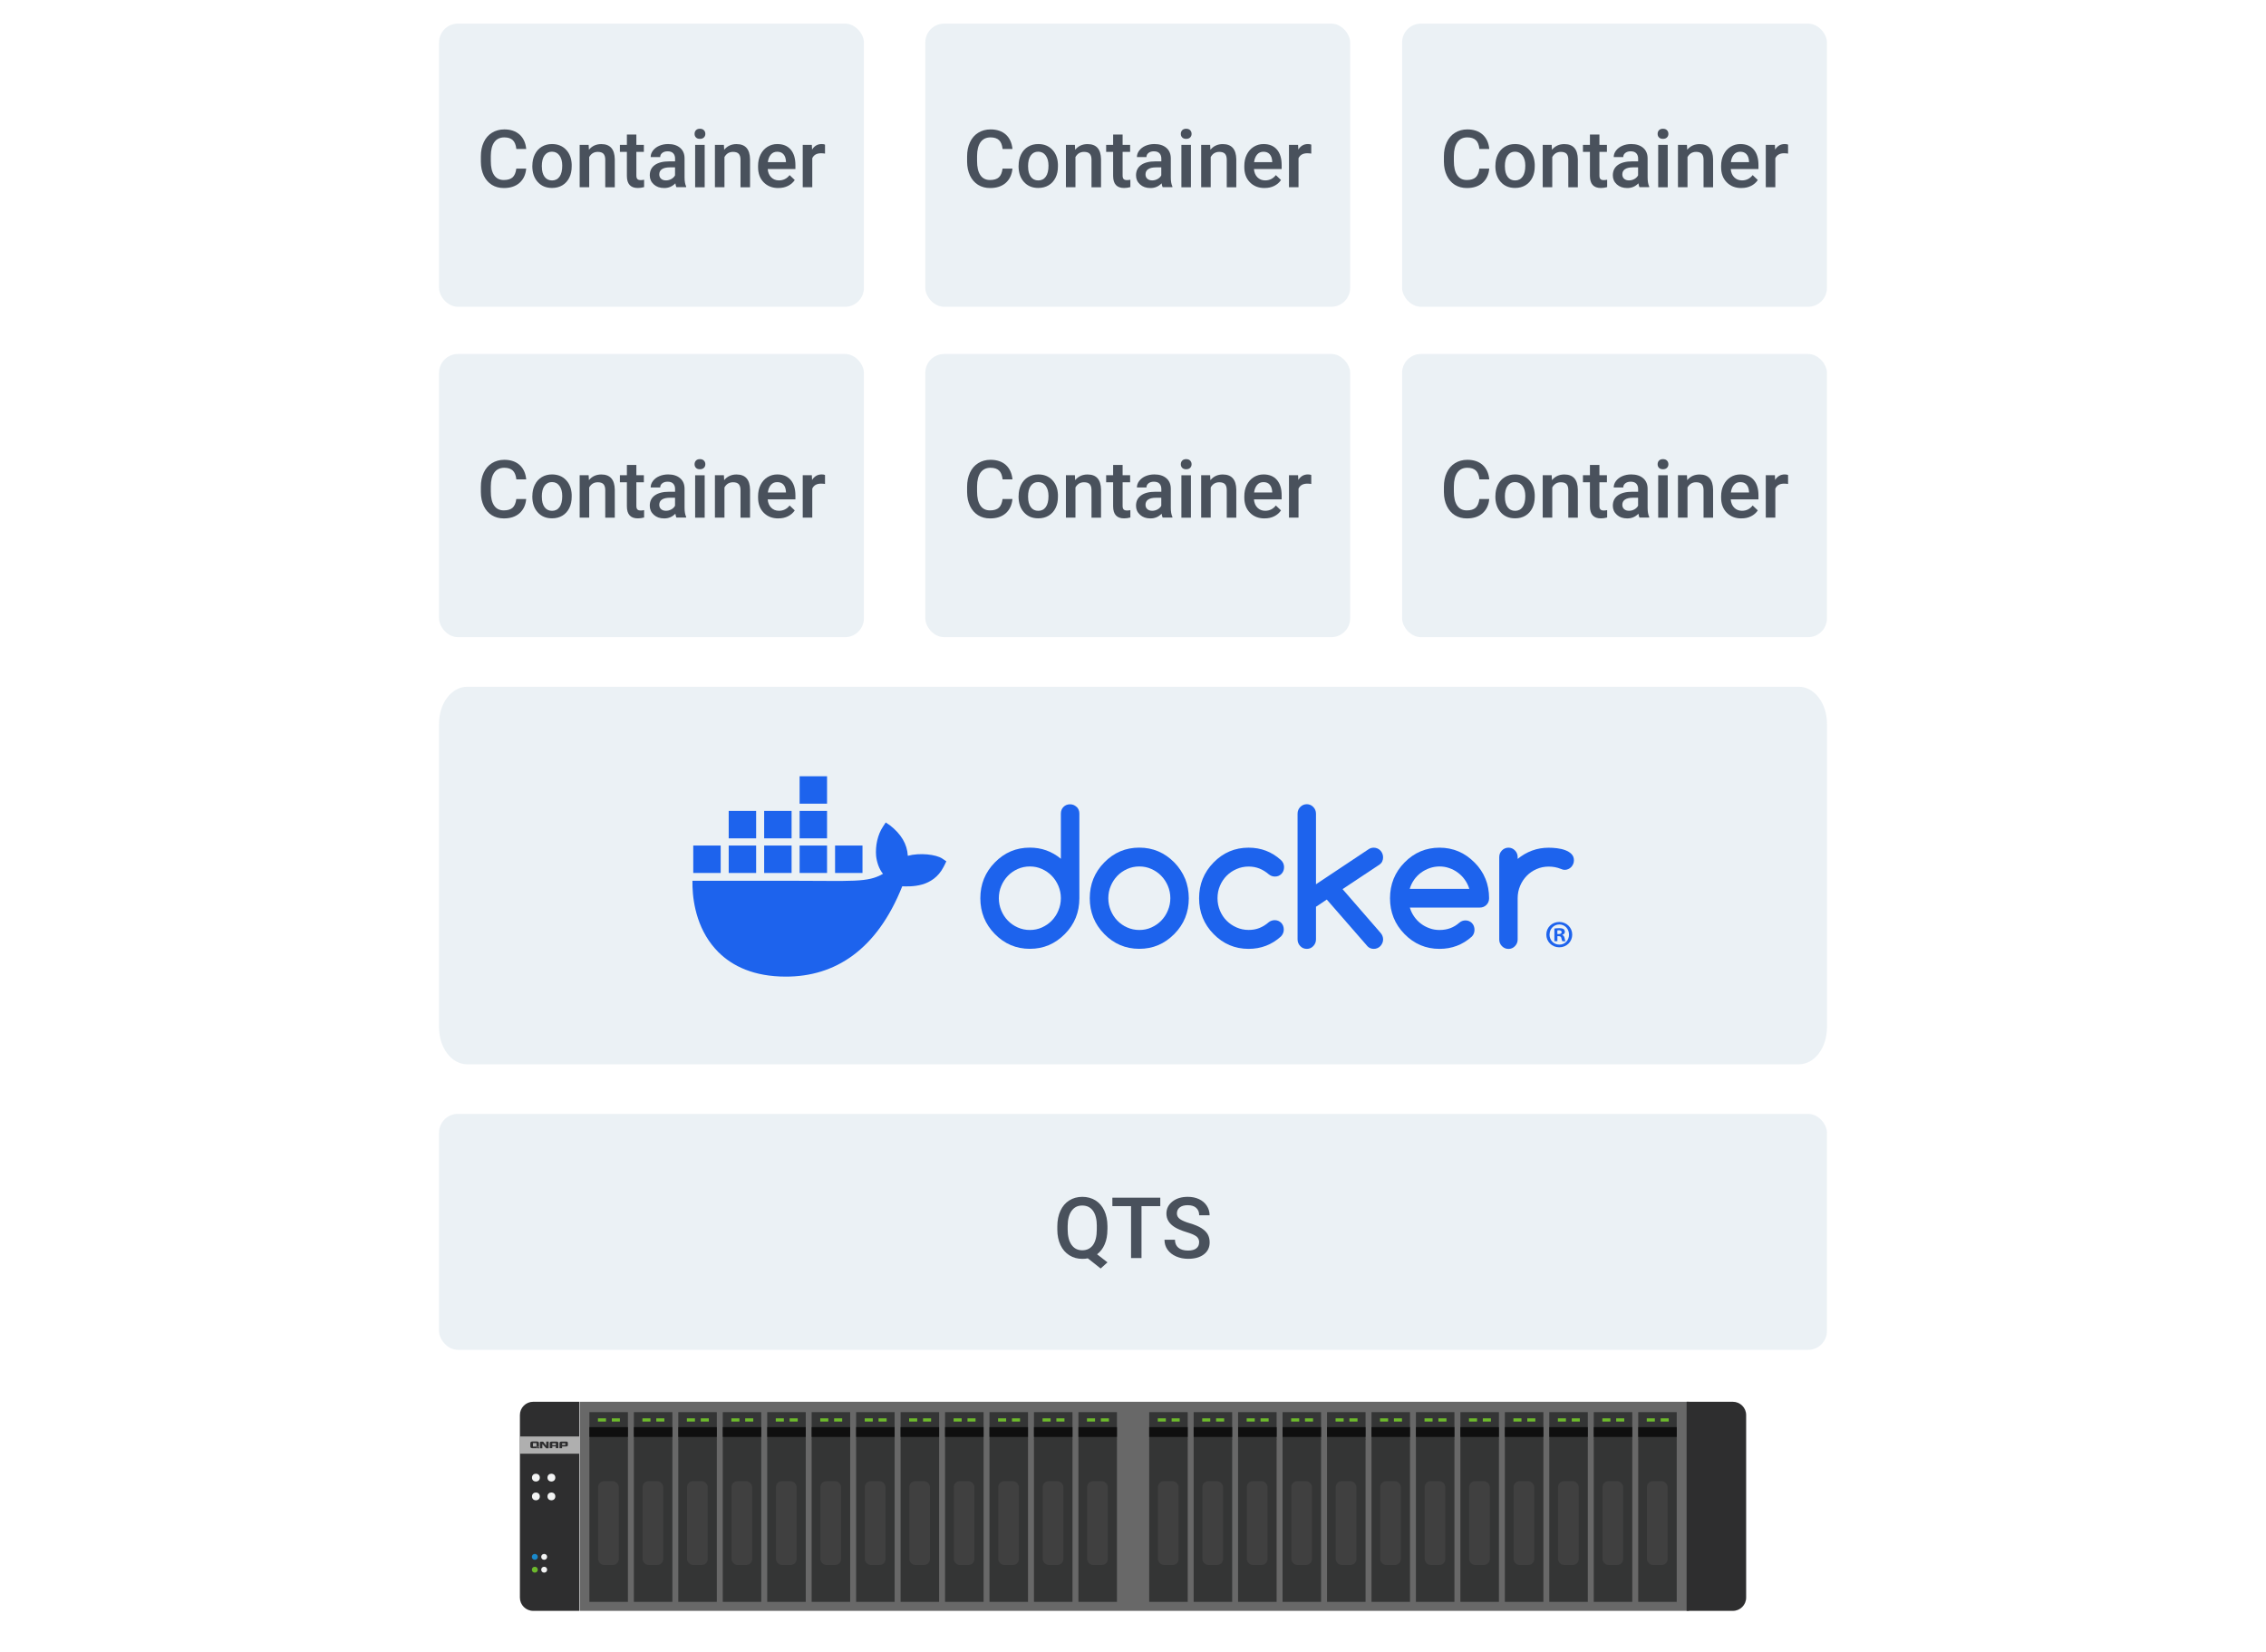 <?xml version="1.0" encoding="UTF-8"?>
<svg id="original-image" xmlns="http://www.w3.org/2000/svg" viewBox="0 0 480 350">
  <defs>
    <style>
      .cls-1 {
        fill: #f3f4f4;
      }

      .cls-1, .cls-2, .cls-3, .cls-4, .cls-5, .cls-6, .cls-7, .cls-8, .cls-9, .cls-10, .cls-11, .cls-12, .cls-13 {
        stroke-width: 0px;
      }

      .cls-2 {
        fill: #6db92c;
      }

      .cls-3 {
        fill: #fff;
        opacity: 0;
      }

      .cls-4 {
        fill: #343535;
      }

      .cls-5 {
        fill: #2e2e2f;
      }

      .cls-6 {
        fill: #0f0f0f;
      }

      .cls-7 {
        fill: #404040;
      }

      .cls-8 {
        fill: #686868;
      }

      .cls-9 {
        fill: #39749d;
        opacity: .1;
      }

      .cls-10 {
        fill: #49515c;
      }

      .cls-11 {
        fill: #1a89cb;
      }

      .cls-12 {
        fill: #afafaf;
      }

      .cls-13 {
        fill: #1d63ed;
      }
    </style>
  </defs>
  <g>
    <rect class="cls-8" x="122.84" y="297" width="234.96" height="44.3"/>
    <path class="cls-5" d="M122.74,341.3h-9.8c-1.55,0-2.81-1.26-2.81-2.81v-38.68c0-1.55,1.26-2.81,2.81-2.81h9.8v44.3h0Z"/>
    <path class="cls-5" d="M357.27,297h9.8c1.55,0,2.81,1.26,2.81,2.81v38.68c0,1.55-1.26,2.81-2.81,2.81h-9.8v-44.3h0Z"/>
    <circle class="cls-2" cx="113.29" cy="332.58" r=".62"/>
    <circle class="cls-11" cx="113.29" cy="329.86" r=".62"/>
    <circle class="cls-1" cx="115.27" cy="332.58" r=".62"/>
    <circle class="cls-1" cx="115.27" cy="329.86" r=".62"/>
    <circle class="cls-1" cx="113.52" cy="313.07" r=".83"/>
    <circle class="cls-1" cx="113.52" cy="317.05" r=".83"/>
    <circle class="cls-1" cx="116.8" cy="313.07" r=".83"/>
    <circle class="cls-1" cx="116.8" cy="317.05" r=".83"/>
    <g>
      <rect class="cls-4" x="124.85" y="304.86" width="8.16" height="34.53"/>
      <rect class="cls-4" x="124.85" y="299.2" width="8.16" height="5.78"/>
      <rect class="cls-6" x="124.85" y="302.37" width="8.16" height="2.08"/>
      <rect class="cls-7" x="126.7" y="313.82" width="4.37" height="17.76" rx="1.25" ry="1.25"/>
      <g>
        <rect class="cls-2" x="126.66" y="300.51" width="1.71" height=".68"/>
        <rect class="cls-2" x="129.6" y="300.51" width="1.71" height=".68"/>
      </g>
    </g>
    <g>
      <rect class="cls-4" x="134.27" y="304.86" width="8.16" height="34.53"/>
      <rect class="cls-4" x="134.27" y="299.2" width="8.16" height="5.78"/>
      <rect class="cls-6" x="134.27" y="302.37" width="8.16" height="2.08"/>
      <rect class="cls-7" x="136.12" y="313.82" width="4.37" height="17.76" rx="1.25" ry="1.25"/>
      <g>
        <rect class="cls-2" x="136.08" y="300.51" width="1.71" height=".68"/>
        <rect class="cls-2" x="139.02" y="300.51" width="1.71" height=".68"/>
      </g>
    </g>
    <g>
      <rect class="cls-4" x="143.68" y="304.86" width="8.16" height="34.53"/>
      <rect class="cls-4" x="143.68" y="299.2" width="8.16" height="5.78"/>
      <rect class="cls-6" x="143.68" y="302.37" width="8.16" height="2.08"/>
      <rect class="cls-7" x="145.54" y="313.82" width="4.37" height="17.76" rx="1.25" ry="1.25"/>
      <g>
        <rect class="cls-2" x="145.5" y="300.51" width="1.71" height=".68"/>
        <rect class="cls-2" x="148.44" y="300.51" width="1.71" height=".68"/>
      </g>
    </g>
    <g>
      <rect class="cls-4" x="153.1" y="304.86" width="8.16" height="34.53"/>
      <rect class="cls-4" x="153.1" y="299.2" width="8.16" height="5.78"/>
      <rect class="cls-6" x="153.1" y="302.37" width="8.16" height="2.08"/>
      <rect class="cls-7" x="154.96" y="313.82" width="4.37" height="17.76" rx="1.25" ry="1.25"/>
      <g>
        <rect class="cls-2" x="154.92" y="300.51" width="1.71" height=".68"/>
        <rect class="cls-2" x="157.85" y="300.51" width="1.71" height=".68"/>
      </g>
    </g>
    <g>
      <rect class="cls-4" x="162.52" y="304.86" width="8.16" height="34.53"/>
      <rect class="cls-4" x="162.52" y="299.2" width="8.16" height="5.78"/>
      <rect class="cls-6" x="162.52" y="302.37" width="8.16" height="2.08"/>
      <rect class="cls-7" x="164.37" y="313.82" width="4.37" height="17.76" rx="1.25" ry="1.25"/>
      <g>
        <rect class="cls-2" x="164.33" y="300.51" width="1.71" height=".68"/>
        <rect class="cls-2" x="167.27" y="300.51" width="1.71" height=".68"/>
      </g>
    </g>
    <g>
      <rect class="cls-4" x="171.93" y="304.86" width="8.16" height="34.53"/>
      <rect class="cls-4" x="171.93" y="299.2" width="8.16" height="5.78"/>
      <rect class="cls-6" x="171.93" y="302.37" width="8.16" height="2.08"/>
      <rect class="cls-7" x="173.79" y="313.82" width="4.37" height="17.76" rx="1.25" ry="1.25"/>
      <g>
        <rect class="cls-2" x="173.75" y="300.51" width="1.71" height=".68"/>
        <rect class="cls-2" x="176.69" y="300.51" width="1.71" height=".68"/>
      </g>
    </g>
    <g>
      <rect class="cls-4" x="181.35" y="304.86" width="8.16" height="34.53"/>
      <rect class="cls-4" x="181.35" y="299.2" width="8.16" height="5.78"/>
      <rect class="cls-6" x="181.35" y="302.37" width="8.16" height="2.08"/>
      <rect class="cls-7" x="183.2" y="313.82" width="4.37" height="17.76" rx="1.25" ry="1.25"/>
      <g>
        <rect class="cls-2" x="183.17" y="300.51" width="1.71" height=".68"/>
        <rect class="cls-2" x="186.1" y="300.51" width="1.71" height=".68"/>
      </g>
    </g>
    <g>
      <rect class="cls-4" x="190.77" y="304.86" width="8.16" height="34.53"/>
      <rect class="cls-4" x="190.77" y="299.2" width="8.16" height="5.78"/>
      <rect class="cls-6" x="190.77" y="302.37" width="8.16" height="2.08"/>
      <rect class="cls-7" x="192.62" y="313.82" width="4.37" height="17.76" rx="1.25" ry="1.25"/>
      <g>
        <rect class="cls-2" x="192.58" y="300.51" width="1.71" height=".68"/>
        <rect class="cls-2" x="195.52" y="300.51" width="1.71" height=".68"/>
      </g>
    </g>
    <g>
      <rect class="cls-4" x="200.19" y="304.86" width="8.16" height="34.53"/>
      <rect class="cls-4" x="200.19" y="299.2" width="8.16" height="5.78"/>
      <rect class="cls-6" x="200.19" y="302.37" width="8.16" height="2.08"/>
      <rect class="cls-7" x="202.04" y="313.82" width="4.37" height="17.76" rx="1.25" ry="1.25"/>
      <g>
        <rect class="cls-2" x="202" y="300.51" width="1.71" height=".68"/>
        <rect class="cls-2" x="204.94" y="300.51" width="1.71" height=".68"/>
      </g>
    </g>
    <g>
      <rect class="cls-4" x="209.6" y="304.86" width="8.16" height="34.53"/>
      <rect class="cls-4" x="209.6" y="299.2" width="8.16" height="5.78"/>
      <rect class="cls-6" x="209.6" y="302.37" width="8.16" height="2.08"/>
      <rect class="cls-7" x="211.46" y="313.82" width="4.37" height="17.76" rx="1.25" ry="1.25"/>
      <g>
        <rect class="cls-2" x="211.42" y="300.51" width="1.71" height=".68"/>
        <rect class="cls-2" x="214.36" y="300.51" width="1.71" height=".68"/>
      </g>
    </g>
    <g>
      <rect class="cls-4" x="219.02" y="304.86" width="8.16" height="34.53"/>
      <rect class="cls-4" x="219.02" y="299.2" width="8.16" height="5.78"/>
      <rect class="cls-6" x="219.02" y="302.37" width="8.16" height="2.08"/>
      <rect class="cls-7" x="220.88" y="313.82" width="4.37" height="17.76" rx="1.25" ry="1.25"/>
      <g>
        <rect class="cls-2" x="220.84" y="300.51" width="1.71" height=".68"/>
        <rect class="cls-2" x="223.77" y="300.51" width="1.71" height=".68"/>
      </g>
    </g>
    <g>
      <rect class="cls-4" x="228.44" y="304.86" width="8.16" height="34.53"/>
      <rect class="cls-4" x="228.44" y="299.2" width="8.16" height="5.78"/>
      <rect class="cls-6" x="228.44" y="302.37" width="8.16" height="2.08"/>
      <rect class="cls-7" x="230.29" y="313.82" width="4.37" height="17.76" rx="1.25" ry="1.25"/>
      <g>
        <rect class="cls-2" x="230.25" y="300.51" width="1.71" height=".68"/>
        <rect class="cls-2" x="233.19" y="300.51" width="1.71" height=".68"/>
      </g>
    </g>
    <g>
      <rect class="cls-4" x="243.43" y="304.86" width="8.16" height="34.53"/>
      <rect class="cls-4" x="243.43" y="299.2" width="8.16" height="5.78"/>
      <rect class="cls-6" x="243.43" y="302.37" width="8.16" height="2.08"/>
      <rect class="cls-7" x="245.29" y="313.82" width="4.37" height="17.76" rx="1.25" ry="1.25"/>
      <g>
        <rect class="cls-2" x="245.25" y="300.51" width="1.71" height=".68"/>
        <rect class="cls-2" x="248.18" y="300.51" width="1.71" height=".68"/>
      </g>
    </g>
    <g>
      <rect class="cls-4" x="252.85" y="304.86" width="8.16" height="34.53"/>
      <rect class="cls-4" x="252.85" y="299.2" width="8.16" height="5.78"/>
      <rect class="cls-6" x="252.85" y="302.37" width="8.16" height="2.08"/>
      <rect class="cls-7" x="254.7" y="313.82" width="4.37" height="17.76" rx="1.25" ry="1.25"/>
      <g>
        <rect class="cls-2" x="254.66" y="300.51" width="1.71" height=".68"/>
        <rect class="cls-2" x="257.6" y="300.51" width="1.71" height=".68"/>
      </g>
    </g>
    <g>
      <rect class="cls-4" x="262.26" y="304.86" width="8.16" height="34.53"/>
      <rect class="cls-4" x="262.26" y="299.2" width="8.16" height="5.78"/>
      <rect class="cls-6" x="262.27" y="302.37" width="8.16" height="2.08"/>
      <rect class="cls-7" x="264.12" y="313.82" width="4.37" height="17.76" rx="1.25" ry="1.25"/>
      <g>
        <rect class="cls-2" x="264.08" y="300.51" width="1.71" height=".68"/>
        <rect class="cls-2" x="267.02" y="300.51" width="1.71" height=".68"/>
      </g>
    </g>
    <g>
      <rect class="cls-4" x="271.68" y="304.86" width="8.16" height="34.53"/>
      <rect class="cls-4" x="271.68" y="299.2" width="8.16" height="5.78"/>
      <rect class="cls-6" x="271.68" y="302.37" width="8.16" height="2.08"/>
      <rect class="cls-7" x="273.54" y="313.82" width="4.37" height="17.76" rx="1.25" ry="1.25"/>
      <g>
        <rect class="cls-2" x="273.5" y="300.51" width="1.71" height=".68"/>
        <rect class="cls-2" x="276.43" y="300.51" width="1.71" height=".68"/>
      </g>
    </g>
    <g>
      <rect class="cls-4" x="281.1" y="304.86" width="8.16" height="34.53"/>
      <rect class="cls-4" x="281.1" y="299.2" width="8.16" height="5.78"/>
      <rect class="cls-6" x="281.1" y="302.37" width="8.16" height="2.08"/>
      <rect class="cls-7" x="282.95" y="313.82" width="4.37" height="17.76" rx="1.25" ry="1.25"/>
      <g>
        <rect class="cls-2" x="282.91" y="300.51" width="1.71" height=".68"/>
        <rect class="cls-2" x="285.85" y="300.51" width="1.71" height=".68"/>
      </g>
    </g>
    <g>
      <rect class="cls-4" x="290.52" y="304.86" width="8.16" height="34.53"/>
      <rect class="cls-4" x="290.52" y="299.2" width="8.16" height="5.78"/>
      <rect class="cls-6" x="290.52" y="302.37" width="8.16" height="2.08"/>
      <rect class="cls-7" x="292.37" y="313.82" width="4.37" height="17.76" rx="1.25" ry="1.25"/>
      <g>
        <rect class="cls-2" x="292.33" y="300.51" width="1.71" height=".68"/>
        <rect class="cls-2" x="295.27" y="300.51" width="1.71" height=".68"/>
      </g>
    </g>
    <g>
      <rect class="cls-4" x="299.93" y="304.86" width="8.16" height="34.53"/>
      <rect class="cls-4" x="299.93" y="299.2" width="8.16" height="5.78"/>
      <rect class="cls-6" x="299.93" y="302.37" width="8.16" height="2.08"/>
      <rect class="cls-7" x="301.79" y="313.82" width="4.37" height="17.76" rx="1.25" ry="1.25"/>
      <g>
        <rect class="cls-2" x="301.75" y="300.51" width="1.71" height=".68"/>
        <rect class="cls-2" x="304.69" y="300.51" width="1.71" height=".68"/>
      </g>
    </g>
    <g>
      <rect class="cls-4" x="309.35" y="304.86" width="8.16" height="34.53"/>
      <rect class="cls-4" x="309.35" y="299.2" width="8.16" height="5.78"/>
      <rect class="cls-6" x="309.35" y="302.37" width="8.16" height="2.08"/>
      <rect class="cls-7" x="311.21" y="313.82" width="4.37" height="17.76" rx="1.25" ry="1.25"/>
      <g>
        <rect class="cls-2" x="311.17" y="300.51" width="1.71" height=".68"/>
        <rect class="cls-2" x="314.1" y="300.51" width="1.71" height=".68"/>
      </g>
    </g>
    <g>
      <rect class="cls-4" x="318.77" y="304.86" width="8.16" height="34.53"/>
      <rect class="cls-4" x="318.77" y="299.2" width="8.16" height="5.78"/>
      <rect class="cls-6" x="318.77" y="302.37" width="8.16" height="2.08"/>
      <rect class="cls-7" x="320.62" y="313.82" width="4.37" height="17.76" rx="1.25" ry="1.25"/>
      <g>
        <rect class="cls-2" x="320.58" y="300.51" width="1.71" height=".68"/>
        <rect class="cls-2" x="323.52" y="300.51" width="1.71" height=".68"/>
      </g>
    </g>
    <g>
      <rect class="cls-4" x="328.18" y="304.86" width="8.16" height="34.53"/>
      <rect class="cls-4" x="328.18" y="299.2" width="8.16" height="5.78"/>
      <rect class="cls-6" x="328.18" y="302.37" width="8.16" height="2.08"/>
      <rect class="cls-7" x="330.04" y="313.82" width="4.37" height="17.76" rx="1.25" ry="1.25"/>
      <g>
        <rect class="cls-2" x="330" y="300.51" width="1.71" height=".68"/>
        <rect class="cls-2" x="332.94" y="300.51" width="1.71" height=".68"/>
      </g>
    </g>
    <g>
      <rect class="cls-4" x="337.6" y="304.86" width="8.16" height="34.53"/>
      <rect class="cls-4" x="337.6" y="299.2" width="8.16" height="5.78"/>
      <rect class="cls-6" x="337.6" y="302.37" width="8.16" height="2.08"/>
      <rect class="cls-7" x="339.46" y="313.82" width="4.37" height="17.76" rx="1.25" ry="1.25"/>
      <g>
        <rect class="cls-2" x="339.42" y="300.51" width="1.71" height=".68"/>
        <rect class="cls-2" x="342.35" y="300.51" width="1.71" height=".68"/>
      </g>
    </g>
    <g>
      <rect class="cls-4" x="347.02" y="304.86" width="8.16" height="34.53"/>
      <rect class="cls-4" x="347.02" y="299.2" width="8.16" height="5.78"/>
      <rect class="cls-6" x="347.02" y="302.37" width="8.16" height="2.08"/>
      <rect class="cls-7" x="348.87" y="313.82" width="4.37" height="17.76" rx="1.25" ry="1.25"/>
      <g>
        <rect class="cls-2" x="348.83" y="300.51" width="1.71" height=".68"/>
        <rect class="cls-2" x="351.77" y="300.51" width="1.71" height=".68"/>
      </g>
    </g>
    <rect class="cls-12" x="110.12" y="304.35" width="12.63" height="3.65"/>
    <path class="cls-5" d="M115.7,306.25s-.01.02-.03.01c0,0,0,0-.02,0-.09-.14-.44-.62-.55-.77h0s0,0,0,0h0s-.07-.04-.12-.04h-.43c-.06,0-.1.02-.13.05-.03.03-.04.07-.05.12h0v1.24h.51s0-.65,0-.85c0-.01.01-.03.05-.03,0,0,.01,0,.02.01.1.16.74.86.74.86h.53v-1.41h-.52v.82h0ZM113.33,306.35c.17.11.47.32.57.51h.39c-.06-.11-.29-.39-.96-.51ZM120.21,305.5c-.05-.04-.14-.07-.25-.07h0-1.03c-.13,0-.23.03-.3.08-.07.06-.11.13-.11.22h0v1.11h.54v-.37h.87c.24,0,.36-.1.36-.29v-.45c0-.11-.03-.19-.09-.23h0ZM119.75,306.16h-.68v-.36h.68v.36ZM118.18,305.51c-.07-.05-.17-.08-.3-.08h-1.02c-.13,0-.23.03-.3.08-.07.06-.11.13-.11.22v1.1h.54v-.38h.75v.38h.54v-1.1c0-.1-.03-.17-.1-.22ZM117.74,306.2h-.75v-.41h.75v.41ZM113.44,306.49h-.54v-.74h.75v.62c.23.07.38.16.49.25.02-.04.02-.09.02-.15v-.69c0-.24-.14-.36-.41-.37h-.95c-.31,0-.46.12-.46.37v.69c0,.25.15.37.46.37h.9s.08,0,.12,0c-.08-.12-.24-.24-.38-.34h0Z"/>
  </g>
  <g>
    <rect class="cls-9" x="93" y="75" width="90" height="60" rx="4" ry="4"/>
    <g>
      <path class="cls-10" d="M111.46,105.74c-.12,1.29-.6,2.29-1.43,3.02-.83.72-1.94,1.08-3.31,1.08-.96,0-1.81-.23-2.54-.68-.73-.46-1.3-1.11-1.7-1.95-.4-.84-.61-1.82-.62-2.93v-1.13c0-1.14.2-2.14.61-3.01.4-.87.98-1.54,1.74-2.01.76-.47,1.63-.71,2.62-.71,1.33,0,2.41.36,3.22,1.08.81.72,1.29,1.75,1.42,3.07h-2.09c-.1-.87-.35-1.5-.76-1.88-.41-.38-1-.58-1.79-.58-.91,0-1.62.33-2.11,1-.49.67-.74,1.65-.75,2.94v1.07c0,1.31.23,2.3.7,2.99.47.69,1.15,1.03,2.05,1.03.82,0,1.44-.19,1.86-.56.41-.37.68-.99.79-1.85h2.09Z"/>
      <path class="cls-10" d="M112.77,105.1c0-.88.17-1.67.52-2.38.35-.71.84-1.25,1.47-1.63s1.36-.57,2.17-.57c1.21,0,2.2.39,2.95,1.17.76.78,1.16,1.81,1.22,3.1v.47c0,.89-.16,1.68-.5,2.37s-.83,1.24-1.46,1.62c-.63.38-1.37.57-2.2.57-1.27,0-2.28-.42-3.04-1.27-.76-.84-1.14-1.97-1.14-3.38v-.1ZM114.78,105.28c0,.92.19,1.65.57,2.17.38.52.91.78,1.59.78s1.21-.27,1.59-.8.57-1.31.57-2.33c0-.91-.2-1.63-.59-2.16-.39-.53-.92-.8-1.59-.8s-1.18.26-1.57.79c-.39.52-.58,1.3-.58,2.34Z"/>
      <path class="cls-10" d="M124.69,100.69l.06,1.04c.66-.8,1.54-1.2,2.62-1.2,1.87,0,2.82,1.07,2.86,3.21v5.94h-2.02v-5.82c0-.57-.12-.99-.37-1.27-.25-.27-.65-.41-1.21-.41-.81,0-1.42.37-1.82,1.1v6.39h-2.02v-8.98h1.9Z"/>
      <path class="cls-10" d="M134.8,98.51v2.18h1.59v1.49h-1.59v5.01c0,.34.07.59.21.74.13.15.38.23.72.23.23,0,.47-.03.71-.08v1.56c-.46.13-.9.19-1.33.19-1.55,0-2.32-.86-2.32-2.56v-5.09h-1.48v-1.49h1.48v-2.18h2.02Z"/>
      <path class="cls-10" d="M143.29,109.68c-.09-.17-.17-.45-.23-.84-.64.67-1.43,1-2.36,1s-1.64-.26-2.21-.77c-.57-.52-.85-1.15-.85-1.91,0-.96.36-1.69,1.07-2.2s1.73-.77,3.05-.77h1.24v-.59c0-.46-.13-.84-.39-1.12s-.66-.42-1.19-.42c-.46,0-.83.11-1.13.34-.29.23-.44.52-.44.88h-2.02c0-.49.16-.95.49-1.38s.77-.77,1.33-1.01c.56-.24,1.19-.37,1.88-.37,1.05,0,1.89.26,2.52.79s.95,1.27.96,2.23v4.05c0,.81.11,1.45.34,1.93v.14h-2.06ZM141.08,108.22c.4,0,.77-.1,1.12-.29s.62-.45.79-.78v-1.69h-1.09c-.75,0-1.31.13-1.69.39-.38.26-.56.63-.56,1.1,0,.39.13.7.39.93s.6.34,1.03.34Z"/>
      <path class="cls-10" d="M147.13,98.36c0-.31.1-.57.29-.77.2-.21.48-.31.84-.31s.65.1.85.31.3.46.3.77-.1.56-.3.76-.48.3-.85.3-.65-.1-.84-.3c-.2-.2-.29-.46-.29-.76ZM149.27,109.68h-2.02v-8.98h2.02v8.98Z"/>
      <path class="cls-10" d="M153.34,100.69l.06,1.04c.66-.8,1.54-1.2,2.62-1.2,1.87,0,2.82,1.07,2.86,3.21v5.94h-2.02v-5.82c0-.57-.12-.99-.37-1.27-.25-.27-.65-.41-1.21-.41-.81,0-1.42.37-1.82,1.1v6.39h-2.02v-8.98h1.9Z"/>
      <path class="cls-10" d="M164.88,109.84c-1.28,0-2.31-.4-3.11-1.21-.79-.8-1.19-1.88-1.19-3.22v-.25c0-.9.17-1.7.52-2.4.35-.71.83-1.25,1.46-1.65.63-.39,1.32-.59,2.09-.59,1.22,0,2.17.39,2.84,1.17.67.78,1,1.88,1,3.31v.81h-5.87c.06.74.31,1.33.74,1.76.43.43.98.65,1.64.65.92,0,1.68-.37,2.26-1.12l1.09,1.04c-.36.54-.84.95-1.44,1.25-.6.3-1.27.44-2.02.44ZM164.64,102.15c-.55,0-1,.19-1.34.58-.34.39-.56.93-.65,1.62h3.84v-.15c-.04-.67-.22-1.19-.54-1.53-.32-.35-.75-.52-1.31-.52Z"/>
      <path class="cls-10" d="M174.75,102.54c-.27-.04-.54-.07-.82-.07-.92,0-1.55.35-1.87,1.06v6.14h-2.02v-8.98h1.93l.05,1c.49-.78,1.16-1.17,2.03-1.17.29,0,.53.04.71.12v1.89Z"/>
    </g>
  </g>
  <g>
    <rect class="cls-9" x="196" y="75" width="90" height="60" rx="4" ry="4"/>
    <g>
      <path class="cls-10" d="M214.46,105.74c-.12,1.29-.6,2.29-1.43,3.02-.83.72-1.94,1.08-3.31,1.08-.96,0-1.81-.23-2.54-.68-.73-.46-1.3-1.11-1.7-1.95-.4-.84-.61-1.82-.62-2.93v-1.13c0-1.14.2-2.14.61-3.01.4-.87.98-1.54,1.74-2.01.76-.47,1.63-.71,2.62-.71,1.33,0,2.41.36,3.22,1.08.81.72,1.29,1.75,1.42,3.07h-2.09c-.1-.87-.35-1.5-.76-1.88-.41-.38-1-.58-1.79-.58-.91,0-1.62.33-2.11,1-.49.67-.74,1.65-.75,2.94v1.07c0,1.31.23,2.3.7,2.99.47.69,1.15,1.03,2.05,1.03.82,0,1.44-.19,1.86-.56.41-.37.68-.99.79-1.85h2.09Z"/>
      <path class="cls-10" d="M215.77,105.1c0-.88.17-1.67.52-2.38.35-.71.84-1.25,1.47-1.63s1.36-.57,2.17-.57c1.21,0,2.2.39,2.95,1.17.76.78,1.16,1.81,1.22,3.1v.47c0,.89-.16,1.68-.5,2.37s-.83,1.24-1.46,1.62c-.63.38-1.37.57-2.2.57-1.27,0-2.28-.42-3.04-1.27-.76-.84-1.14-1.97-1.14-3.38v-.1ZM217.78,105.28c0,.92.19,1.65.57,2.17.38.52.91.78,1.59.78s1.21-.27,1.59-.8.57-1.31.57-2.33c0-.91-.2-1.63-.59-2.16-.39-.53-.92-.8-1.59-.8s-1.18.26-1.57.79c-.39.52-.58,1.3-.58,2.34Z"/>
      <path class="cls-10" d="M227.69,100.69l.06,1.04c.66-.8,1.54-1.2,2.62-1.2,1.87,0,2.82,1.07,2.86,3.21v5.94h-2.02v-5.82c0-.57-.12-.99-.37-1.27-.25-.27-.65-.41-1.21-.41-.81,0-1.42.37-1.82,1.1v6.39h-2.02v-8.98h1.9Z"/>
      <path class="cls-10" d="M237.8,98.51v2.18h1.59v1.49h-1.59v5.01c0,.34.07.59.21.74.13.15.38.23.72.23.23,0,.47-.03.71-.08v1.56c-.46.13-.9.19-1.33.19-1.55,0-2.32-.86-2.32-2.56v-5.09h-1.48v-1.49h1.48v-2.18h2.02Z"/>
      <path class="cls-10" d="M246.29,109.68c-.09-.17-.17-.45-.23-.84-.64.67-1.43,1-2.36,1s-1.64-.26-2.21-.77c-.57-.52-.85-1.15-.85-1.91,0-.96.36-1.69,1.07-2.2s1.73-.77,3.05-.77h1.24v-.59c0-.46-.13-.84-.39-1.12s-.66-.42-1.19-.42c-.46,0-.83.11-1.13.34-.29.23-.44.52-.44.88h-2.02c0-.49.16-.95.49-1.38s.77-.77,1.33-1.01c.56-.24,1.19-.37,1.88-.37,1.05,0,1.89.26,2.52.79s.95,1.27.96,2.23v4.05c0,.81.11,1.45.34,1.93v.14h-2.06ZM244.08,108.22c.4,0,.77-.1,1.12-.29s.62-.45.79-.78v-1.69h-1.09c-.75,0-1.31.13-1.69.39-.38.26-.56.63-.56,1.1,0,.39.13.7.39.93s.6.34,1.03.34Z"/>
      <path class="cls-10" d="M250.13,98.36c0-.31.1-.57.29-.77.2-.21.48-.31.84-.31s.65.1.85.31.3.46.3.77-.1.56-.3.76-.48.3-.85.3-.65-.1-.84-.3c-.2-.2-.29-.46-.29-.76ZM252.27,109.68h-2.02v-8.98h2.02v8.98Z"/>
      <path class="cls-10" d="M256.34,100.69l.06,1.04c.66-.8,1.54-1.2,2.62-1.2,1.87,0,2.82,1.07,2.86,3.21v5.94h-2.02v-5.82c0-.57-.12-.99-.37-1.27-.25-.27-.65-.41-1.21-.41-.81,0-1.42.37-1.82,1.1v6.39h-2.02v-8.98h1.9Z"/>
      <path class="cls-10" d="M267.88,109.84c-1.28,0-2.31-.4-3.11-1.21-.79-.8-1.19-1.88-1.19-3.22v-.25c0-.9.17-1.7.52-2.4.35-.71.83-1.25,1.46-1.65.63-.39,1.32-.59,2.09-.59,1.22,0,2.17.39,2.84,1.17.67.78,1,1.88,1,3.31v.81h-5.87c.06.74.31,1.33.74,1.76.43.43.98.65,1.64.65.92,0,1.68-.37,2.26-1.12l1.09,1.04c-.36.54-.84.95-1.44,1.25-.6.3-1.27.44-2.02.44ZM267.64,102.15c-.55,0-1,.19-1.34.58-.34.39-.56.93-.65,1.62h3.84v-.15c-.04-.67-.22-1.19-.54-1.53-.32-.35-.75-.52-1.31-.52Z"/>
      <path class="cls-10" d="M277.75,102.54c-.27-.04-.54-.07-.82-.07-.92,0-1.55.35-1.87,1.06v6.14h-2.02v-8.98h1.93l.05,1c.49-.78,1.16-1.17,2.03-1.17.29,0,.53.04.71.12v1.89Z"/>
    </g>
  </g>
  <g>
    <rect class="cls-9" x="297" y="75" width="90" height="60" rx="4" ry="4"/>
    <g>
      <path class="cls-10" d="M315.46,105.74c-.12,1.29-.6,2.29-1.43,3.02-.83.72-1.94,1.08-3.31,1.08-.96,0-1.81-.23-2.54-.68-.73-.46-1.3-1.11-1.7-1.95-.4-.84-.61-1.82-.62-2.93v-1.13c0-1.14.2-2.14.61-3.01.4-.87.98-1.54,1.74-2.01.76-.47,1.63-.71,2.62-.71,1.33,0,2.41.36,3.22,1.08.81.72,1.29,1.75,1.42,3.07h-2.09c-.1-.87-.35-1.5-.76-1.88-.41-.38-1-.58-1.79-.58-.91,0-1.62.33-2.11,1-.49.67-.74,1.65-.75,2.94v1.07c0,1.31.23,2.3.7,2.99.47.69,1.15,1.03,2.05,1.03.82,0,1.44-.19,1.86-.56.41-.37.68-.99.79-1.85h2.09Z"/>
      <path class="cls-10" d="M316.77,105.1c0-.88.17-1.67.52-2.38.35-.71.84-1.25,1.47-1.63s1.36-.57,2.17-.57c1.21,0,2.2.39,2.95,1.17.76.78,1.16,1.81,1.22,3.1v.47c0,.89-.16,1.68-.5,2.37s-.83,1.24-1.46,1.62c-.63.38-1.37.57-2.2.57-1.27,0-2.28-.42-3.04-1.27-.76-.84-1.14-1.97-1.14-3.38v-.1ZM318.78,105.28c0,.92.19,1.65.57,2.17.38.52.91.78,1.59.78s1.21-.27,1.59-.8.57-1.31.57-2.33c0-.91-.2-1.63-.59-2.16-.39-.53-.92-.8-1.59-.8s-1.18.26-1.57.79c-.39.52-.58,1.3-.58,2.34Z"/>
      <path class="cls-10" d="M328.69,100.69l.06,1.04c.66-.8,1.54-1.2,2.62-1.2,1.87,0,2.82,1.07,2.86,3.21v5.94h-2.02v-5.82c0-.57-.12-.99-.37-1.27-.25-.27-.65-.41-1.21-.41-.81,0-1.42.37-1.82,1.1v6.39h-2.02v-8.98h1.9Z"/>
      <path class="cls-10" d="M338.8,98.51v2.18h1.59v1.49h-1.59v5.01c0,.34.07.59.21.74.13.15.38.23.72.23.23,0,.47-.03.71-.08v1.56c-.46.13-.9.19-1.33.19-1.55,0-2.32-.86-2.32-2.56v-5.09h-1.48v-1.49h1.48v-2.18h2.02Z"/>
      <path class="cls-10" d="M347.29,109.68c-.09-.17-.17-.45-.23-.84-.64.67-1.43,1-2.36,1s-1.64-.26-2.21-.77c-.57-.52-.85-1.15-.85-1.91,0-.96.36-1.69,1.07-2.2s1.73-.77,3.05-.77h1.24v-.59c0-.46-.13-.84-.39-1.12s-.66-.42-1.19-.42c-.46,0-.83.11-1.13.34-.29.23-.44.52-.44.88h-2.02c0-.49.16-.95.49-1.38s.77-.77,1.33-1.01c.56-.24,1.19-.37,1.88-.37,1.05,0,1.89.26,2.52.79s.95,1.27.96,2.23v4.05c0,.81.11,1.45.34,1.93v.14h-2.06ZM345.08,108.22c.4,0,.77-.1,1.12-.29s.62-.45.79-.78v-1.69h-1.09c-.75,0-1.31.13-1.69.39-.38.26-.56.63-.56,1.1,0,.39.13.7.39.93s.6.34,1.03.34Z"/>
      <path class="cls-10" d="M351.13,98.36c0-.31.1-.57.29-.77.2-.21.48-.31.84-.31s.65.1.85.31.3.46.3.77-.1.56-.3.76-.48.3-.85.3-.65-.1-.84-.3c-.2-.2-.29-.46-.29-.76ZM353.27,109.68h-2.02v-8.98h2.02v8.98Z"/>
      <path class="cls-10" d="M357.34,100.69l.06,1.04c.66-.8,1.54-1.2,2.62-1.2,1.87,0,2.82,1.07,2.86,3.21v5.94h-2.02v-5.82c0-.57-.12-.99-.37-1.27-.25-.27-.65-.41-1.21-.41-.81,0-1.42.37-1.82,1.1v6.39h-2.02v-8.98h1.9Z"/>
      <path class="cls-10" d="M368.88,109.84c-1.28,0-2.31-.4-3.11-1.21-.79-.8-1.19-1.88-1.19-3.22v-.25c0-.9.17-1.7.52-2.4.35-.71.83-1.25,1.46-1.65.63-.39,1.32-.59,2.09-.59,1.22,0,2.17.39,2.84,1.17.67.78,1,1.88,1,3.31v.81h-5.87c.06.74.31,1.33.74,1.76.43.43.98.65,1.64.65.92,0,1.68-.37,2.26-1.12l1.09,1.04c-.36.54-.84.95-1.44,1.25-.6.3-1.27.44-2.02.44ZM368.64,102.15c-.55,0-1,.19-1.34.58-.34.39-.56.93-.65,1.62h3.84v-.15c-.04-.67-.22-1.19-.54-1.53-.32-.35-.75-.52-1.31-.52Z"/>
      <path class="cls-10" d="M378.75,102.54c-.27-.04-.54-.07-.82-.07-.92,0-1.55.35-1.87,1.06v6.14h-2.02v-8.98h1.93l.05,1c.49-.78,1.16-1.17,2.03-1.17.29,0,.53.04.71.12v1.89Z"/>
    </g>
  </g>
  <g>
    <rect class="cls-9" x="93" y="5" width="90" height="60" rx="4" ry="4"/>
    <g>
      <path class="cls-10" d="M111.46,35.74c-.12,1.29-.6,2.29-1.43,3.02-.83.72-1.94,1.08-3.31,1.08-.96,0-1.81-.23-2.54-.68-.73-.46-1.3-1.11-1.7-1.95-.4-.84-.61-1.82-.62-2.93v-1.13c0-1.14.2-2.14.61-3.01.4-.87.98-1.54,1.74-2.01.76-.47,1.63-.71,2.62-.71,1.33,0,2.41.36,3.22,1.08.81.72,1.29,1.75,1.42,3.07h-2.09c-.1-.87-.35-1.5-.76-1.88-.41-.38-1-.58-1.79-.58-.91,0-1.62.33-2.11,1-.49.67-.74,1.65-.75,2.94v1.07c0,1.31.23,2.3.7,2.99.47.69,1.15,1.03,2.05,1.03.82,0,1.44-.19,1.86-.56.41-.37.68-.99.79-1.85h2.09Z"/>
      <path class="cls-10" d="M112.77,35.1c0-.88.17-1.67.52-2.38.35-.71.84-1.25,1.47-1.63s1.36-.57,2.17-.57c1.21,0,2.2.39,2.95,1.17.76.78,1.16,1.81,1.22,3.1v.47c0,.89-.16,1.68-.5,2.37s-.83,1.24-1.46,1.62c-.63.38-1.37.57-2.2.57-1.27,0-2.28-.42-3.04-1.27-.76-.84-1.14-1.97-1.14-3.38v-.1ZM114.78,35.28c0,.92.19,1.65.57,2.17.38.52.91.78,1.59.78s1.21-.27,1.59-.8.57-1.31.57-2.33c0-.91-.2-1.63-.59-2.16-.39-.53-.92-.8-1.59-.8s-1.18.26-1.57.79c-.39.52-.58,1.3-.58,2.34Z"/>
      <path class="cls-10" d="M124.69,30.69l.06,1.04c.66-.8,1.54-1.2,2.62-1.2,1.87,0,2.82,1.07,2.86,3.21v5.94h-2.02v-5.82c0-.57-.12-.99-.37-1.27-.25-.27-.65-.41-1.21-.41-.81,0-1.42.37-1.82,1.1v6.39h-2.02v-8.98h1.9Z"/>
      <path class="cls-10" d="M134.8,28.51v2.18h1.59v1.49h-1.59v5.01c0,.34.07.59.21.74.13.15.38.23.72.23.23,0,.47-.03.71-.08v1.56c-.46.13-.9.19-1.33.19-1.55,0-2.32-.86-2.32-2.56v-5.09h-1.48v-1.49h1.48v-2.18h2.02Z"/>
      <path class="cls-10" d="M143.29,39.68c-.09-.17-.17-.45-.23-.84-.64.67-1.43,1-2.36,1s-1.64-.26-2.21-.77c-.57-.52-.85-1.15-.85-1.91,0-.96.36-1.69,1.07-2.2s1.73-.77,3.05-.77h1.24v-.59c0-.46-.13-.84-.39-1.12s-.66-.42-1.19-.42c-.46,0-.83.11-1.13.34-.29.23-.44.52-.44.88h-2.02c0-.49.16-.95.49-1.38s.77-.77,1.33-1.01c.56-.24,1.19-.37,1.88-.37,1.05,0,1.89.26,2.52.79s.95,1.27.96,2.23v4.05c0,.81.11,1.45.34,1.93v.14h-2.06ZM141.08,38.22c.4,0,.77-.1,1.12-.29s.62-.45.79-.78v-1.69h-1.09c-.75,0-1.31.13-1.69.39-.38.26-.56.63-.56,1.1,0,.39.13.7.39.93s.6.34,1.03.34Z"/>
      <path class="cls-10" d="M147.13,28.36c0-.31.1-.57.29-.77.2-.21.48-.31.84-.31s.65.1.85.31.3.46.3.77-.1.56-.3.76-.48.3-.85.3-.65-.1-.84-.3c-.2-.2-.29-.46-.29-.76ZM149.27,39.68h-2.02v-8.98h2.02v8.98Z"/>
      <path class="cls-10" d="M153.34,30.69l.06,1.04c.66-.8,1.54-1.2,2.62-1.2,1.87,0,2.82,1.07,2.86,3.21v5.94h-2.02v-5.82c0-.57-.12-.99-.37-1.27-.25-.27-.65-.41-1.21-.41-.81,0-1.42.37-1.82,1.1v6.39h-2.02v-8.98h1.9Z"/>
      <path class="cls-10" d="M164.88,39.84c-1.28,0-2.31-.4-3.11-1.21-.79-.8-1.19-1.88-1.19-3.22v-.25c0-.9.17-1.7.52-2.4.35-.71.83-1.25,1.46-1.65.63-.39,1.32-.59,2.09-.59,1.22,0,2.17.39,2.84,1.17.67.78,1,1.88,1,3.31v.81h-5.87c.06.74.31,1.33.74,1.76.43.43.98.65,1.64.65.92,0,1.68-.37,2.26-1.12l1.09,1.04c-.36.54-.84.95-1.44,1.25-.6.3-1.27.44-2.02.44ZM164.64,32.15c-.55,0-1,.19-1.34.58-.34.39-.56.93-.65,1.62h3.84v-.15c-.04-.67-.22-1.19-.54-1.53-.32-.35-.75-.52-1.31-.52Z"/>
      <path class="cls-10" d="M174.75,32.54c-.27-.04-.54-.07-.82-.07-.92,0-1.55.35-1.87,1.06v6.14h-2.02v-8.98h1.93l.05,1c.49-.78,1.16-1.17,2.03-1.17.29,0,.53.04.71.12v1.89Z"/>
    </g>
  </g>
  <g>
    <rect class="cls-9" x="196" y="5" width="90" height="60" rx="4" ry="4"/>
    <g>
      <path class="cls-10" d="M214.46,35.74c-.12,1.29-.6,2.29-1.43,3.02-.83.72-1.94,1.08-3.31,1.08-.96,0-1.81-.23-2.54-.68-.73-.46-1.3-1.11-1.7-1.95-.4-.84-.61-1.82-.62-2.93v-1.13c0-1.14.2-2.14.61-3.01.4-.87.98-1.54,1.74-2.01.76-.47,1.63-.71,2.62-.71,1.33,0,2.41.36,3.22,1.08.81.72,1.29,1.75,1.42,3.07h-2.09c-.1-.87-.35-1.5-.76-1.88-.41-.38-1-.58-1.79-.58-.91,0-1.62.33-2.11,1-.49.67-.74,1.65-.75,2.94v1.07c0,1.31.23,2.3.7,2.99.47.69,1.15,1.03,2.05,1.03.82,0,1.44-.19,1.86-.56.41-.37.68-.99.79-1.85h2.09Z"/>
      <path class="cls-10" d="M215.77,35.1c0-.88.17-1.67.52-2.38.35-.71.84-1.25,1.47-1.63s1.36-.57,2.17-.57c1.21,0,2.2.39,2.95,1.17.76.78,1.16,1.81,1.22,3.1v.47c0,.89-.16,1.68-.5,2.37s-.83,1.24-1.46,1.62c-.63.38-1.37.57-2.2.57-1.27,0-2.28-.42-3.04-1.27-.76-.84-1.14-1.97-1.14-3.38v-.1ZM217.78,35.28c0,.92.19,1.65.57,2.17.38.52.91.78,1.59.78s1.21-.27,1.59-.8.57-1.31.57-2.33c0-.91-.2-1.63-.59-2.16-.39-.53-.92-.8-1.59-.8s-1.18.26-1.57.79c-.39.52-.58,1.3-.58,2.34Z"/>
      <path class="cls-10" d="M227.69,30.69l.06,1.04c.66-.8,1.54-1.2,2.62-1.2,1.87,0,2.82,1.07,2.86,3.21v5.94h-2.02v-5.82c0-.57-.12-.99-.37-1.27-.25-.27-.65-.41-1.21-.41-.81,0-1.42.37-1.82,1.1v6.39h-2.02v-8.98h1.9Z"/>
      <path class="cls-10" d="M237.8,28.51v2.18h1.59v1.49h-1.59v5.01c0,.34.07.59.21.74.13.15.38.23.72.23.23,0,.47-.03.71-.08v1.56c-.46.13-.9.19-1.33.19-1.55,0-2.32-.86-2.32-2.56v-5.09h-1.48v-1.49h1.48v-2.18h2.02Z"/>
      <path class="cls-10" d="M246.29,39.68c-.09-.17-.17-.45-.23-.84-.64.67-1.43,1-2.36,1s-1.64-.26-2.21-.77c-.57-.52-.85-1.15-.85-1.91,0-.96.36-1.69,1.07-2.2s1.73-.77,3.05-.77h1.24v-.59c0-.46-.13-.84-.39-1.12s-.66-.42-1.19-.42c-.46,0-.83.11-1.13.34-.29.23-.44.52-.44.88h-2.02c0-.49.16-.95.49-1.38s.77-.77,1.33-1.01c.56-.24,1.19-.37,1.88-.37,1.05,0,1.89.26,2.52.79s.95,1.27.96,2.23v4.05c0,.81.11,1.45.34,1.93v.14h-2.06ZM244.08,38.22c.4,0,.77-.1,1.12-.29s.62-.45.79-.78v-1.69h-1.09c-.75,0-1.31.13-1.69.39-.38.26-.56.63-.56,1.1,0,.39.13.7.39.93s.6.34,1.03.34Z"/>
      <path class="cls-10" d="M250.13,28.36c0-.31.1-.57.29-.77.2-.21.48-.31.84-.31s.65.1.85.31.3.46.3.77-.1.56-.3.76-.48.3-.85.3-.65-.1-.84-.3c-.2-.2-.29-.46-.29-.76ZM252.27,39.68h-2.02v-8.98h2.02v8.98Z"/>
      <path class="cls-10" d="M256.34,30.69l.06,1.04c.66-.8,1.54-1.2,2.62-1.2,1.87,0,2.82,1.07,2.86,3.21v5.94h-2.02v-5.82c0-.57-.12-.99-.37-1.27-.25-.27-.65-.41-1.21-.41-.81,0-1.42.37-1.82,1.1v6.39h-2.02v-8.98h1.9Z"/>
      <path class="cls-10" d="M267.88,39.84c-1.28,0-2.31-.4-3.11-1.21-.79-.8-1.19-1.88-1.19-3.22v-.25c0-.9.17-1.7.52-2.4.35-.71.83-1.25,1.46-1.65.63-.39,1.32-.59,2.09-.59,1.22,0,2.17.39,2.84,1.17.67.78,1,1.88,1,3.31v.81h-5.87c.06.74.31,1.33.74,1.76.43.43.98.65,1.64.65.92,0,1.68-.37,2.26-1.12l1.09,1.04c-.36.54-.84.95-1.44,1.25-.6.3-1.27.44-2.02.44ZM267.64,32.15c-.55,0-1,.19-1.34.58-.34.39-.56.93-.65,1.62h3.84v-.15c-.04-.67-.22-1.19-.54-1.53-.32-.35-.75-.52-1.31-.52Z"/>
      <path class="cls-10" d="M277.75,32.54c-.27-.04-.54-.07-.82-.07-.92,0-1.55.35-1.87,1.06v6.14h-2.02v-8.98h1.93l.05,1c.49-.78,1.16-1.17,2.03-1.17.29,0,.53.04.71.12v1.89Z"/>
    </g>
  </g>
  <g>
    <rect class="cls-9" x="297" y="5" width="90" height="60" rx="4" ry="4"/>
    <g>
      <path class="cls-10" d="M315.46,35.74c-.12,1.29-.6,2.29-1.43,3.02-.83.72-1.94,1.08-3.31,1.08-.96,0-1.81-.23-2.54-.68-.73-.46-1.3-1.11-1.7-1.95-.4-.84-.61-1.82-.62-2.93v-1.13c0-1.14.2-2.14.61-3.01.4-.87.98-1.54,1.74-2.01.76-.47,1.63-.71,2.62-.71,1.33,0,2.41.36,3.22,1.08.81.72,1.29,1.75,1.42,3.07h-2.09c-.1-.87-.35-1.5-.76-1.88-.41-.38-1-.58-1.79-.58-.91,0-1.62.33-2.11,1-.49.67-.74,1.65-.75,2.94v1.07c0,1.31.23,2.3.7,2.99.47.69,1.15,1.03,2.05,1.03.82,0,1.44-.19,1.86-.56.41-.37.68-.99.79-1.85h2.09Z"/>
      <path class="cls-10" d="M316.77,35.1c0-.88.17-1.67.52-2.38.35-.71.84-1.25,1.47-1.63s1.36-.57,2.17-.57c1.21,0,2.2.39,2.95,1.17.76.78,1.16,1.81,1.22,3.1v.47c0,.89-.16,1.68-.5,2.37s-.83,1.24-1.46,1.62c-.63.38-1.37.57-2.2.57-1.27,0-2.28-.42-3.04-1.27-.76-.84-1.14-1.97-1.14-3.38v-.1ZM318.78,35.28c0,.92.19,1.65.57,2.17.38.52.91.78,1.59.78s1.21-.27,1.59-.8.57-1.31.57-2.33c0-.91-.2-1.63-.59-2.16-.39-.53-.92-.8-1.59-.8s-1.18.26-1.57.79c-.39.52-.58,1.3-.58,2.34Z"/>
      <path class="cls-10" d="M328.69,30.69l.06,1.04c.66-.8,1.54-1.2,2.62-1.2,1.87,0,2.82,1.07,2.86,3.21v5.94h-2.02v-5.82c0-.57-.12-.99-.37-1.27-.25-.27-.65-.41-1.21-.41-.81,0-1.42.37-1.82,1.1v6.39h-2.02v-8.98h1.9Z"/>
      <path class="cls-10" d="M338.8,28.51v2.18h1.59v1.49h-1.59v5.01c0,.34.07.59.21.74.13.15.38.23.72.23.23,0,.47-.03.71-.08v1.56c-.46.13-.9.19-1.33.19-1.55,0-2.32-.86-2.32-2.56v-5.09h-1.48v-1.49h1.48v-2.18h2.02Z"/>
      <path class="cls-10" d="M347.29,39.68c-.09-.17-.17-.45-.23-.84-.64.67-1.43,1-2.36,1s-1.64-.26-2.21-.77c-.57-.52-.85-1.15-.85-1.91,0-.96.36-1.69,1.07-2.2s1.73-.77,3.05-.77h1.24v-.59c0-.46-.13-.84-.39-1.12s-.66-.42-1.19-.42c-.46,0-.83.11-1.13.34-.29.23-.44.52-.44.88h-2.02c0-.49.16-.95.49-1.38s.77-.77,1.33-1.01c.56-.24,1.19-.37,1.88-.37,1.05,0,1.89.26,2.52.79s.95,1.27.96,2.23v4.05c0,.81.11,1.45.34,1.93v.14h-2.06ZM345.08,38.22c.4,0,.77-.1,1.12-.29s.62-.45.79-.78v-1.69h-1.09c-.75,0-1.31.13-1.69.39-.38.26-.56.63-.56,1.1,0,.39.13.7.39.93s.6.34,1.03.34Z"/>
      <path class="cls-10" d="M351.13,28.36c0-.31.1-.57.29-.77.2-.21.48-.31.84-.31s.65.1.85.31.3.46.3.77-.1.56-.3.76-.48.3-.85.3-.65-.1-.84-.3c-.2-.2-.29-.46-.29-.76ZM353.27,39.68h-2.02v-8.98h2.02v8.98Z"/>
      <path class="cls-10" d="M357.34,30.69l.06,1.04c.66-.8,1.54-1.2,2.62-1.2,1.87,0,2.82,1.07,2.86,3.21v5.94h-2.02v-5.82c0-.57-.12-.99-.37-1.27-.25-.27-.65-.41-1.21-.41-.81,0-1.42.37-1.82,1.1v6.39h-2.02v-8.98h1.9Z"/>
      <path class="cls-10" d="M368.88,39.84c-1.28,0-2.31-.4-3.11-1.21-.79-.8-1.19-1.88-1.19-3.22v-.25c0-.9.17-1.7.52-2.4.35-.71.83-1.25,1.46-1.65.63-.39,1.32-.59,2.09-.59,1.22,0,2.17.39,2.84,1.17.67.78,1,1.88,1,3.31v.81h-5.87c.06.74.31,1.33.74,1.76.43.43.98.65,1.64.65.92,0,1.68-.37,2.26-1.12l1.09,1.04c-.36.54-.84.95-1.44,1.25-.6.3-1.27.44-2.02.44ZM368.64,32.15c-.55,0-1,.19-1.34.58-.34.39-.56.93-.65,1.62h3.84v-.15c-.04-.67-.22-1.19-.54-1.53-.32-.35-.75-.52-1.31-.52Z"/>
      <path class="cls-10" d="M378.75,32.54c-.27-.04-.54-.07-.82-.07-.92,0-1.55.35-1.87,1.06v6.14h-2.02v-8.98h1.93l.05,1c.49-.78,1.16-1.17,2.03-1.17.29,0,.53.04.71.12v1.89Z"/>
    </g>
  </g>
  <path class="cls-9" d="M381.06,225.5H98.94c-3.27,0-5.94-3.51-5.94-7.8v-64.39c0-4.31,2.66-7.8,5.94-7.8h282.12c3.27,0,5.94,3.51,5.94,7.8v64.39c0,4.31-2.66,7.8-5.94,7.8Z"/>
  <rect class="cls-9" x="93" y="236" width="294" height="50" rx="4" ry="4"/>
  <g>
    <path class="cls-10" d="M234.58,260.49c0,1.21-.19,2.26-.58,3.15-.38.89-.92,1.59-1.61,2.11l2.2,1.71-1.44,1.3-2.72-2.15c-.36.08-.74.11-1.15.11-1.03,0-1.95-.25-2.76-.76s-1.44-1.23-1.88-2.17-.67-2.02-.67-3.24v-.72c0-1.25.22-2.35.66-3.3.44-.96,1.07-1.69,1.87-2.19s1.73-.76,2.76-.76,1.98.25,2.79.75,1.43,1.22,1.87,2.16.66,2.03.67,3.28v.71ZM232.34,259.82c0-1.44-.27-2.53-.81-3.28s-1.3-1.12-2.29-1.12-1.7.38-2.25,1.13c-.54.75-.82,1.81-.83,3.19v.75c0,1.38.27,2.46.81,3.24.54.78,1.3,1.17,2.28,1.17s1.75-.38,2.28-1.12.8-1.85.8-3.29v-.67Z"/>
    <path class="cls-10" d="M245.79,255.55h-3.99v11h-2.21v-11h-3.96v-1.79h10.15v1.79Z"/>
    <path class="cls-10" d="M254.02,263.26c0-.56-.2-1-.59-1.3-.4-.3-1.11-.61-2.14-.92s-1.85-.66-2.46-1.04c-1.17-.73-1.75-1.69-1.75-2.87,0-1.03.42-1.88,1.26-2.55s1.93-1,3.27-1c.89,0,1.68.16,2.38.49s1.25.8,1.64,1.4.6,1.28.6,2.02h-2.21c0-.67-.21-1.19-.63-1.57-.42-.38-1.02-.57-1.8-.57-.73,0-1.29.16-1.69.47s-.6.74-.6,1.3c0,.47.22.86.65,1.17s1.15.62,2.14.91,1.8.63,2.4,1.01,1.05.81,1.33,1.3.42,1.06.42,1.72c0,1.07-.41,1.91-1.23,2.54-.82.63-1.93.94-3.33.94-.93,0-1.78-.17-2.55-.51-.78-.34-1.38-.82-1.81-1.42-.43-.6-.65-1.31-.65-2.11h2.22c0,.73.24,1.29.72,1.69s1.17.6,2.07.6c.77,0,1.35-.16,1.74-.47s.58-.73.58-1.24Z"/>
  </g>
  <g>
    <rect class="cls-3" x="124.4" y="145.5" width="231.2" height="80"/>
    <g>
      <path class="cls-13" d="M199.6,181.91c-1.32-.89-4.78-1.27-7.3-.59-.14-2.51-1.43-4.62-3.8-6.47l-.88-.59-.58.88c-1.15,1.74-1.63,4.06-1.46,6.18.14,1.3.59,2.76,1.46,3.82-3.28,1.9-6.3,1.47-19.69,1.47h-20.67c-.06,3.02.43,8.84,4.12,13.57.41.52.86,1.03,1.34,1.52,3.01,3.01,7.55,5.22,14.34,5.22,10.36,0,19.24-5.59,24.64-19.13,1.78.03,6.47.32,8.76-4.12.06-.07.58-1.18.58-1.18l-.88-.59ZM160.17,179.15h-5.81v5.81h5.81v-5.81ZM167.68,179.15h-5.81v5.81h5.81v-5.81ZM175.19,179.15h-5.81v5.81h5.81v-5.81ZM182.7,179.15h-5.81v5.81h5.81v-5.81ZM152.66,179.15h-5.81v5.81h5.81v-5.81ZM160.17,171.81h-5.81v5.81h5.81v-5.81ZM167.68,171.81h-5.81v5.81h5.81v-5.81ZM175.19,171.81h-5.81v5.81h5.81v-5.81ZM175.19,164.47h-5.81v5.81h5.81v-5.81Z"/>
      <g>
        <path class="cls-13" d="M333.04,198.01c0,1.52-1.19,2.7-2.74,2.7s-2.75-1.19-2.75-2.7,1.22-2.67,2.75-2.67,2.74,1.19,2.74,2.67ZM328.23,198.01c0,1.19.88,2.13,2.09,2.13s2.04-.94,2.04-2.12-.86-2.15-2.05-2.15-2.07.96-2.07,2.13ZM329.88,199.41h-.62v-2.67c.24-.05.59-.08,1.03-.08.51,0,.73.08.93.2.15.11.26.33.26.59,0,.29-.23.52-.55.62v.03c.26.1.41.29.49.65.08.41.13.57.2.67h-.67c-.08-.1-.13-.34-.21-.65-.05-.29-.21-.42-.55-.42h-.29v1.08ZM329.89,197.9h.29c.34,0,.62-.11.62-.39,0-.24-.18-.41-.57-.41-.16,0-.28.02-.34.03v.76Z"/>
        <path class="cls-13" d="M228.05,170.97c-.38-.37-.84-.56-1.39-.56s-1.02.19-1.39.56c-.37.37-.55.85-.55,1.43v9.55c-1.9-1.57-4.08-2.36-6.57-2.36-2.89,0-5.37,1.04-7.42,3.14-2.05,2.09-3.07,4.62-3.07,7.58s1.02,5.49,3.07,7.58c2.05,2.09,4.52,3.14,7.42,3.14s5.34-1.04,7.42-3.14c2.05-2.07,3.07-4.6,3.07-7.58v-17.92c0-.57-.19-1.05-.57-1.43ZM224.2,192.9h0c-.34.83-.81,1.54-1.4,2.15-.59.61-1.29,1.09-2.08,1.45-.8.36-1.65.54-2.56.54s-1.78-.18-2.59-.54c-.8-.36-1.49-.84-2.08-1.45-.59-.61-1.05-1.32-1.39-2.13-.34-.82-.52-1.69-.52-2.61s.17-1.79.52-2.61c.34-.82.81-1.52,1.39-2.13.59-.61,1.28-1.09,2.08-1.45.8-.36,1.66-.54,2.59-.54s1.76.18,2.56.54c.8.36,1.49.84,2.08,1.45s1.06,1.33,1.4,2.13c.34.81.52,1.67.52,2.59s-.17,1.79-.52,2.59Z"/>
        <path class="cls-13" d="M314.66,186.2c-.51-1.27-1.28-2.42-2.3-3.45h-.01c-2.07-2.1-4.55-3.15-7.42-3.15s-5.37,1.04-7.42,3.14c-2.05,2.09-3.07,4.62-3.07,7.58s1.02,5.49,3.07,7.58c2.05,2.09,4.52,3.14,7.42,3.14,2.63,0,4.91-.87,6.85-2.61.38-.4.56-.88.56-1.43s-.18-1.05-.55-1.43c-.37-.37-.84-.56-1.39-.56-.49.01-.92.18-1.29.5-.59.51-1.22.9-1.91,1.15-.69.25-1.44.38-2.27.38-.73,0-1.42-.11-2.08-.35-.66-.23-1.28-.55-1.83-.97-.56-.42-1.04-.91-1.45-1.5-.41-.58-.72-1.22-.93-1.93h14.83c.55,0,1.01-.19,1.39-.56s.57-.85.57-1.43c0-1.48-.26-2.86-.77-4.12ZM298.62,188.33c.2-.7.51-1.34.92-1.93.41-.58.9-1.08,1.46-1.5.57-.42,1.18-.73,1.85-.97.67-.23,1.37-.35,2.08-.35s1.4.11,2.07.35c.67.23,1.28.55,1.83.97.56.42,1.05.91,1.46,1.5.42.58.73,1.22.95,1.93h-12.62Z"/>
        <path class="cls-13" d="M332.88,180.94c-.35-.35-.79-.61-1.32-.81-.53-.2-1.11-.33-1.74-.41-.63-.08-1.22-.11-1.77-.11-1.25,0-2.42.2-3.52.61s-2.12,1-3.05,1.76v-.38c0-.55-.19-1.02-.57-1.41-.38-.39-.84-.59-1.37-.59s-1.01.2-1.39.59c-.38.39-.57.86-.57,1.41v17.46c0,.55.19,1.02.57,1.4.38.39.84.59,1.39.59s1-.2,1.37-.59c.38-.39.57-.86.57-1.4v-8.73c0-.93.17-1.81.52-2.63.34-.82.81-1.52,1.4-2.13.59-.61,1.29-1.09,2.08-1.43.8-.35,1.65-.53,2.57-.53s1.78.16,2.56.48c.31.14.59.21.82.21.27,0,.53-.05.77-.16.24-.11.45-.25.62-.43.17-.18.31-.4.42-.64.1-.24.16-.5.16-.78,0-.55-.17-1-.52-1.34h0Z"/>
        <path class="cls-13" d="M251.04,186.2c-.51-1.26-1.27-2.42-2.29-3.47-2.07-2.09-4.54-3.14-7.42-3.14s-5.37,1.04-7.42,3.14c-2.05,2.09-3.07,4.62-3.07,7.58s1.02,5.49,3.07,7.58c2.05,2.09,4.52,3.14,7.42,3.14s5.34-1.04,7.42-3.14c2.05-2.07,3.07-4.6,3.07-7.58-.01-1.48-.27-2.85-.77-4.12ZM247.39,192.9h0c-.34.83-.81,1.54-1.4,2.15-.59.61-1.29,1.09-2.08,1.45-.79.36-1.65.54-2.56.54s-1.78-.18-2.59-.54c-.8-.36-1.49-.84-2.08-1.45-.59-.61-1.05-1.32-1.39-2.13-.34-.82-.52-1.69-.52-2.61s.17-1.79.52-2.61c.34-.82.81-1.52,1.39-2.13.59-.61,1.28-1.09,2.08-1.45.8-.36,1.66-.54,2.59-.54s1.76.18,2.56.54c.8.36,1.49.84,2.08,1.45s1.06,1.33,1.4,2.13c.34.81.52,1.67.52,2.59s-.17,1.79-.52,2.59Z"/>
        <path class="cls-13" d="M292.97,181.59c0-.27-.06-.52-.16-.76-.1-.24-.24-.46-.42-.64-.17-.18-.38-.33-.62-.43-.24-.1-.49-.16-.77-.16-.39,0-.74.1-1.05.3l-11.19,7.45v-14.94c0-.56-.19-1.04-.57-1.43s-.84-.59-1.37-.59-1.01.2-1.39.59c-.38.39-.57.86-.57,1.43v26.62c0,.55.19,1.02.57,1.42.38.4.84.59,1.39.59s1-.2,1.37-.59c.38-.4.57-.87.57-1.42v-6.91l2.29-1.53,8.65,9.93c.35.35.79.52,1.31.52.27,0,.53-.05.77-.16.24-.1.45-.25.62-.43.17-.18.31-.4.42-.64.1-.24.16-.5.16-.76,0-.52-.18-.99-.54-1.4l-8.05-9.27,7.84-5.21c.5-.35.75-.88.75-1.59h0Z"/>
        <path class="cls-13" d="M259.83,185.56c.6-.61,1.3-1.09,2.1-1.43.8-.35,1.65-.53,2.56-.53.82,0,1.58.14,2.29.42.7.28,1.37.7,2,1.24.38.3.8.46,1.28.46.56,0,1.02-.19,1.39-.57.37-.38.55-.86.55-1.43s-.22-1.1-.68-1.51c-1.92-1.74-4.2-2.61-6.83-2.61-2.89,0-5.37,1.04-7.42,3.14-2.05,2.09-3.07,4.62-3.07,7.58s1.02,5.49,3.07,7.58c2.05,2.09,4.52,3.14,7.42,3.14,2.62,0,4.9-.87,6.83-2.61.41-.42.62-.91.62-1.48s-.18-1.05-.55-1.43c-.37-.37-.84-.56-1.39-.56-.47.01-.89.16-1.23.42-.63.55-1.28.96-1.99,1.24-.7.28-1.46.41-2.29.41-.91,0-1.76-.18-2.56-.53-.8-.35-1.5-.83-2.1-1.43-.6-.6-1.07-1.32-1.41-2.13-.34-.82-.52-1.69-.52-2.63s.17-1.81.52-2.63c.34-.82.82-1.52,1.41-2.13h0Z"/>
      </g>
    </g>
  </g>
</svg>